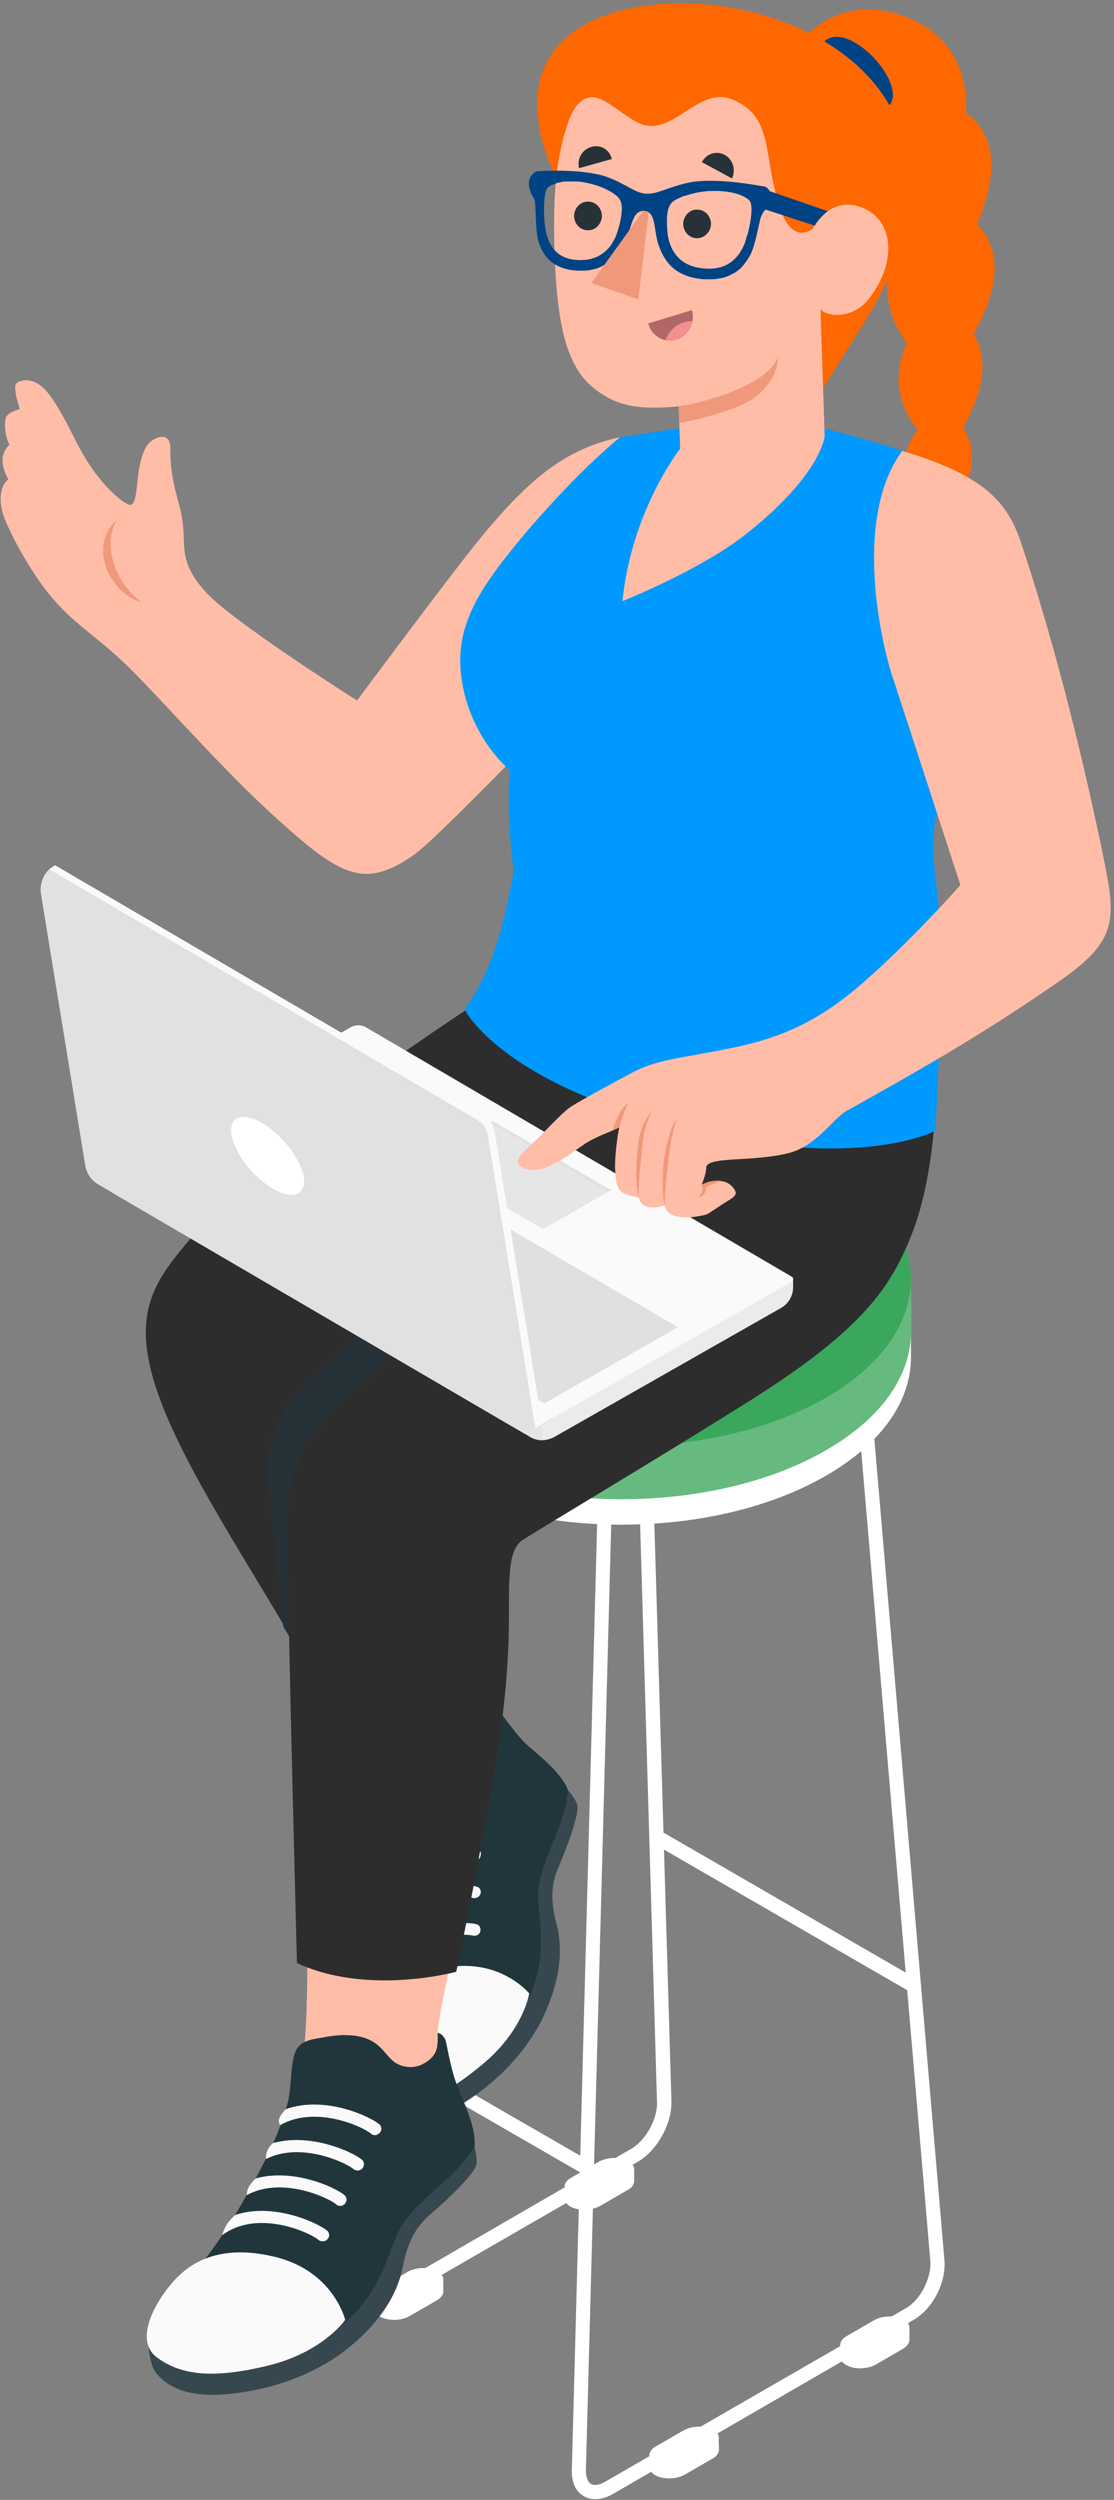 <?xml version="1.0" encoding="UTF-8"?> <svg xmlns="http://www.w3.org/2000/svg" width="293" height="657" viewBox="0 0 293 657" fill="none"><rect x="0" y="0" width="293" height="657" fill="#808080" stroke="none"/> <path d="M222.8 613.9L229.901 609.8C232.101 608.5 235.601 608.5 237.701 609.7C238.701 610.3 239.201 611 239.201 611.8C239.201 612.3 239.201 614.4 239.201 614.9C239.201 615.8 238.6 616.6 237.5 617.3L230.401 621.4C228.101 622.7 224.6 622.8 222.5 621.5C221.5 621 221 620.2 221 619.4C221 618.9 221 616.8 221 616.3C221 615.4 221.6 614.6 222.8 613.9Z" fill="white"></path> <path d="M237.5 614.2L230.401 618.3C228.101 619.6 224.6 619.7 222.5 618.5C220.4 617.3 220.5 615.2 222.8 613.9L229.901 609.8C232.101 608.5 235.6 608.5 237.7 609.7C239.8 610.9 239.7 612.9 237.5 614.2Z" fill="white"></path> <path d="M172.6 642.901L179.7 638.801C181.9 637.501 185.5 637.401 187.6 638.601C188.6 639.201 189 639.901 189 640.701C189 641.301 189.1 643.301 189.1 643.901C189 644.701 188.5 645.601 187.3 646.201L180.2 650.301C178 651.601 174.4 651.701 172.3 650.501C171.3 649.901 170.8 649.101 170.8 648.401C170.8 647.801 170.8 645.801 170.8 645.201C170.9 644.401 171.4 643.501 172.6 642.901Z" fill="white"></path> <path d="M187.3 643.201L180.2 647.301C178 648.601 174.4 648.601 172.3 647.401C170.2 646.201 170.3 644.201 172.6 642.901L179.7 638.801C181.9 637.501 185.5 637.401 187.6 638.601C189.7 639.801 189.5 641.901 187.3 643.201Z" fill="white"></path> <path d="M150.3 572.301L157.4 568.201C159.6 566.901 163.2 566.801 165.3 568.001C166.3 568.601 166.7 569.401 166.8 570.101C166.8 570.701 166.8 572.701 166.8 573.301C166.7 574.101 166.2 575.001 165 575.601L157.9 579.701C155.7 581.001 152.1 581.101 150 579.901C149 579.301 148.6 578.601 148.5 577.801C148.5 577.201 148.5 575.201 148.5 574.601C148.6 573.801 149.1 572.901 150.3 572.301Z" fill="white"></path> <path d="M165 572.601L157.9 576.701C155.7 578.001 152.1 578.001 150 576.801C147.9 575.601 148 573.601 150.3 572.301L157.4 568.201C159.6 566.901 163.2 566.801 165.3 568.001C167.4 569.201 167.3 571.301 165 572.601Z" fill="white"></path> <path d="M100.1 601.201L107.2 597.101C109.5 595.801 113 595.701 115.1 597.001C116.1 597.501 116.6 598.301 116.6 599.101C116.6 599.601 116.6 601.701 116.6 602.201C116.6 603.101 116 603.901 114.8 604.601L107.7 608.701C105.5 610.001 102 610.001 99.9 608.801C98.9 608.201 98.4 607.501 98.4 606.701C98.4 606.201 98.4 604.101 98.4 603.601C98.4 602.701 99 601.901 100.1 601.201Z" fill="white"></path> <path d="M114.8 601.501L107.7 605.601C105.5 606.901 102 607.001 99.9 605.801C97.8 604.501 97.9 602.501 100.1 601.201L107.2 597.101C109.5 595.801 113 595.701 115.1 597.001C117.2 598.201 117.1 600.201 114.8 601.501Z" fill="white"></path> <path d="M84.2 615.1C83.134 615.1 82.167 614.8 81.3 614.2C79.3 613 78.3 610.5 78.6 607.3L100.6 339.7L104.4 340L82.3 607.6C82.2 609.3 82.5 610.6 83.3 611.1C84 611.6 85.4 611.3 86.9 610.5L165.9 564.8C169.8 562.6 173 556.9 172.8 552.4L165.5 302.5L169.2 302.4L176.6 552.3C176.7 558.2 172.9 565.1 167.8 568.1L88.7 613.7C87.1 614.6 85.6 615.1 84.2 615.1Z" fill="white"></path> <path d="M153.4 571.4L85.8 532.4L87.7 529.1L155.3 568.1L153.4 571.4Z" fill="white"></path> <path d="M239.4 523.5L171.7 484.4L173.6 481.1L241.3 520.2L239.4 523.5Z" fill="white"></path> <path d="M156.5 656.801C155.434 656.801 154.434 656.534 153.5 656.001C151.4 654.801 150.3 652.301 150.4 649.101L157.8 372.801L161.5 372.901L154.1 649.201C154.1 651.001 154.6 652.301 155.4 652.801C156.3 653.301 157.7 653.101 159.2 652.201L238.3 606.601C242.1 604.401 245 598.701 244.7 594.301L222.6 335.601L226.3 335.201L248.4 594.001C248.9 599.901 245.3 606.901 240.1 609.801L161.1 655.501C159.5 656.401 158 656.801 156.5 656.801Z" fill="white"></path> <path d="M109.7 311.8C139.4 294.7 187.6 294.7 217.3 311.8C232.2 320.4 239.6 331.7 239.6 342.9C239.6 345.2 239.6 354.4 239.6 356.7C239.6 368 232.2 379.2 217.3 387.8C187.6 405 139.4 405 109.7 387.8C94.8 379.2 87.4 368 87.4 356.7C87.4 354.4 87.4 345.2 87.4 342.9C87.4 331.7 94.8 320.4 109.7 311.8Z" fill="white"></path> <path d="M109.7 305.1C139.4 288 187.6 288 217.3 305.1C232.2 313.7 239.6 325 239.6 336.2C239.6 338.5 239.6 347.7 239.6 350C239.6 361.3 232.2 372.5 217.3 381.1C187.6 398.3 139.4 398.3 109.7 381.1C94.8 372.5 87.4 361.3 87.4 350C87.4 347.7 87.4 338.5 87.4 336.2C87.4 325 94.8 313.7 109.7 305.1Z" fill="#259D4A"></path> <path opacity="0.3" d="M109.7 305.1C139.4 288 187.6 288 217.3 305.1C232.2 313.7 239.6 325 239.6 336.2C239.6 338.5 239.6 347.7 239.6 350C239.6 361.3 232.2 372.5 217.3 381.1C187.6 398.3 139.4 398.3 109.7 381.1C94.8 372.5 87.4 361.3 87.4 350C87.4 347.7 87.4 338.5 87.4 336.2C87.4 325 94.8 313.7 109.7 305.1Z" fill="white"></path> <path d="M217.3 367.3C247 350.1 247 322.3 217.3 305.1C187.6 288 139.4 288 109.7 305.1C79.9 322.3 79.9 350.1 109.7 367.3C139.4 384.4 187.6 384.4 217.3 367.3Z" fill="#259D4A"></path> <path opacity="0.1" d="M217.3 367.3C247 350.1 247 322.3 217.3 305.1C187.6 288 139.4 288 109.7 305.1C79.9 322.3 79.9 350.1 109.7 367.3C139.4 384.4 187.6 384.4 217.3 367.3Z" fill="white"></path> <path d="M163.1 114.9C149.3 117.9 139.9 124.9 126.2 141.6C118.3 151.3 93.9 184.1 93.9 184.1C90.4 181.9 61.8 163.6 54.6 156.1C47 148.1 48.8 143.7 48.1 137.7C47.4 131.6 44.7 127.2 44.8 117.7C44.8 113.1 40.1 114.7 38.4 117.5C35.2 123.3 36.8 132.8 34.1 132.7C32.5 132.2 29.4 129.7 26.4 126C20.7 119.2 18.9 112.6 14.1 105.3C12.2 102.5 9.8 99.5 6 100C5.8 100.1 5.1 100.3 4.9 100.3C4.3 100.6 4 101.2 4 101.6C4 102.667 4.134 103.7 4.4 104.7C4.6 105.4 5.2 107.5 5.2 107.5C5.2 107.5 1.8 108.4 1.5 109.9C1.1 111.6 1.3 114.7 2.5 116.9C1.2 118 -0.7 120.8 2.2 126C0.9 126.7 -1.4 130.7 1.8 137.7C4.2 143.2 8.7 150.9 12.7 155.9C19.4 164.2 25.1 166.8 33.8 175.3C42.4 183.7 58.8 202.6 73.1 215.4C89.6 230.3 96 233.9 109.2 224.4C116.1 219.5 159 174.6 159 174.6L163.1 114.9Z" fill="#FFBDA7"></path> <path d="M30.7 136.701C27.5 142.001 28.9 151.801 37.2 158.301C28.1 155.501 23.4 142.901 30.7 136.701Z" fill="#F0997A"></path> <path d="M85.1 441.7C85.1 441.7 103.4 470.2 106.8 482.2C110.4 494.7 114.4 498.2 115.4 512.5C115.6 515.6 115.4 522 115.6 524.5C115.7 526.8 117 528.3 119.9 528.3C125.6 528.1 132.4 515.7 134.2 503.5C135.9 491.3 136.3 464.5 136 461.4C135.7 458.4 133.9 455 132.2 452.9C129.3 449.3 128.7 448.9 128.7 448.9C125.6 443.8 122.3 433.5 119.1 426.6L85.1 441.7Z" fill="#FFBDA7"></path> <path d="M149.4 470.5C149.4 470.5 151.4 472.7 151.8 474.3C152.5 476.8 148.7 486.4 147.2 490C145.6 493.5 144.3 497.8 146.3 505.3C148.5 513.3 146.7 521.9 143 529.8C139.3 537.7 131.9 547 119.5 554.2C107.1 561.4 100.9 555.7 100.9 555.7C100.9 555.7 95.3 550.3 97.2 547C99.1 543.8 149.4 470.5 149.4 470.5Z" fill="#37474F"></path> <path d="M128.7 448.9C129.1 448.8 129.7 448.5 131.1 449.5C131.6 449.9 135.4 455.4 138.1 458.1C141.1 460.9 147.5 465.5 149.4 470.5C148.6 481.1 140.9 490.1 141.6 499.7C142.3 509.4 144.7 520.3 132.9 535C121.2 549.7 106.7 554.3 100.7 552.5C94.7 550.6 93.9 544.8 98.8 532.3C104 519 103.6 493 103.6 492.9C103.6 489.3 103.1 485.6 102.6 482C102.1 478.6 100.3 475.2 99.2 471.8C98.7 470.2 98.2 468.5 98.8 466.9C99.3 465.3 100.8 464.2 102.1 463.3C104.3 461.7 106.5 460.1 108.9 459.1C111.4 458 114.1 457.5 116.7 458.3C118.6 458.8 120.3 459.9 122.2 460.2C124.7 460.6 127.5 459.5 128.9 457.3C131.1 454.2 130.1 452 129.3 450.4C129.4 450.4 128.7 448.9 128.7 448.9Z" fill="#375A64"></path> <path opacity="0.4" d="M128.7 448.9C129.1 448.8 129.7 448.5 131.1 449.5C131.6 449.9 135.4 455.4 138.1 458.1C141.1 460.9 147.5 465.5 149.4 470.5C148.6 481.1 140.9 490.1 141.6 499.7C142.3 509.4 144.7 520.3 132.9 535C121.2 549.7 106.7 554.3 100.7 552.5C94.7 550.6 93.9 544.8 98.8 532.3C104 519 103.6 493 103.6 492.9C103.6 489.3 103.1 485.6 102.6 482C102.1 478.6 100.3 475.2 99.2 471.8C98.7 470.2 98.2 468.5 98.8 466.9C99.3 465.3 100.8 464.2 102.1 463.3C104.3 461.7 106.5 460.1 108.9 459.1C111.4 458 114.1 457.5 116.7 458.3C118.6 458.8 120.3 459.9 122.2 460.2C124.7 460.6 127.5 459.5 128.9 457.3C131.1 454.2 130.1 452 129.3 450.4C129.4 450.4 128.7 448.9 128.7 448.9Z" fill="black"></path> <path d="M139.2 523.899C139.2 523.899 131.1 513.899 115.8 517.399C100.6 520.999 97.1 529.899 95.8 534.999C94.3 541.099 93.7 551.599 100.6 552.999C108.1 554.499 115.8 551.699 126.7 542.699C137.7 533.699 139.2 523.899 139.2 523.899Z" fill="#FAFAFA"></path> <path d="M125.9 478.6C125.6 478.9 125 479.1 124.6 479C121.9 478.3 108.9 478.5 103.2 486.9C102 486.4 101.9 485 102.7 482.8C109.9 475.4 122.3 475.1 125.4 475.9C126.3 476.1 126.8 477 126.5 477.8C126.367 478.134 126.167 478.4 125.9 478.6Z" fill="#FAFAFA"></path> <path d="M103.6 496.2C102.8 494.9 103 492.7 103.5 491.8C110.9 485.3 122.3 485.1 125.4 485.8C126.2 486.1 126.7 486.9 126.4 487.7C126.334 488.1 126.167 488.4 125.9 488.6C125.5 488.9 125 489 124.5 488.9C121.9 488.2 109.6 488.5 103.6 496.2Z" fill="#FAFAFA"></path> <path d="M102.1 518.2C101.633 516.333 101.867 514.333 102.8 512.2C110.1 505.2 122.2 504.9 125.3 505.7C126.1 505.9 126.6 506.8 126.3 507.6C126.233 507.933 126.067 508.2 125.8 508.4C125.4 508.7 124.9 508.8 124.4 508.7C121.6 508 107.2 508.3 102.1 518.2Z" fill="#FAFAFA"></path> <path d="M125.8 498.501C125.4 498.801 124.9 498.901 124.4 498.801C121.8 498.101 109.1 498.401 103.2 506.501C102.6 505.201 102.6 503.601 103.5 501.701C110.8 495.201 122.3 495.001 125.3 495.801C126.2 496.001 126.6 496.801 126.4 497.701C126.267 498.034 126.067 498.301 125.8 498.501Z" fill="#FAFAFA"></path> <path d="M80.3 493.699C80.3 493.699 82.3 532.699 78.5 548.899C74.8 564.999 72.7 572.799 65.6 585.999C64 588.799 60.2 594.299 59 596.699C57.8 598.699 58 600.799 60.6 602.399C65.8 605.499 84 602.599 92.5 592.799C100.9 582.999 106.6 564.799 111.3 557.399C113.1 554.699 114.7 551.799 116.2 548.899C117.6 546.099 116.6 543.899 116.2 541.199C116 539.899 115 536.399 115 536.399C115 529.699 118.5 517.999 119.1 511.399L80.3 493.699Z" fill="#FFBDA7"></path> <path d="M124.8 564.1C124.8 564.1 125.6 567.1 125.3 568.8C124.8 571.5 116.9 578.8 113.8 581.4C110.7 584 107.5 587.5 106 595.5C104.4 604 98.8 611.3 91.7 617C84.7 622.7 73.4 628.2 58.5 629.3C43.5 630.4 40.2 622.2 40.2 622.2C40.2 622.2 37.4 614.5 40.7 612.3C43.9 610.2 124.8 564.1 124.8 564.1Z" fill="#37474F"></path> <path d="M115.1 534.299C115.5 534.399 116.3 534.399 117.1 535.999C117.4 536.599 118.5 543.499 119.9 547.199C121.3 551.299 125.3 558.599 124.8 564.099C119.2 573.699 107.8 578.599 104.1 588.099C100.4 597.499 97.6 608.799 79.8 617.299C62.1 625.799 46.3 623.499 41.5 618.999C36.7 614.599 38.6 608.799 48.9 599.199C59.9 589.099 71.4 564.299 71.4 564.299C73 560.899 74.3 557.199 75.4 553.599C76.5 550.099 76.4 545.999 76.9 542.399C77.2 540.699 77.5 538.799 78.8 537.599C80 536.399 81.8 535.999 83.6 535.699C86.3 535.199 89.1 534.699 91.9 534.899C94.7 534.999 97.5 535.799 99.6 537.699C101.1 538.999 102.2 540.799 103.8 541.999C106 543.499 109.2 543.699 111.5 542.299C115 540.399 115.1 537.899 115.1 535.999V534.299Z" fill="#375A64"></path> <path opacity="0.4" d="M115.1 534.299C115.5 534.399 116.3 534.399 117.1 535.999C117.4 536.599 118.5 543.499 119.9 547.199C121.3 551.299 125.3 558.599 124.8 564.099C119.2 573.699 107.8 578.599 104.1 588.099C100.4 597.499 97.6 608.799 79.8 617.299C62.1 625.799 46.3 623.499 41.5 618.999C36.7 614.599 38.6 608.799 48.9 599.199C59.9 589.099 71.4 564.299 71.4 564.299C73 560.899 74.3 557.199 75.4 553.599C76.5 550.099 76.4 545.999 76.9 542.399C77.2 540.699 77.5 538.799 78.8 537.599C80 536.399 81.8 535.999 83.6 535.699C86.3 535.199 89.1 534.699 91.9 534.899C94.7 534.999 97.5 535.799 99.6 537.699C101.1 538.999 102.2 540.799 103.8 541.999C106 543.499 109.2 543.699 111.5 542.299C115 540.399 115.1 537.899 115.1 535.999V534.299Z" fill="black"></path> <path d="M90.8 609.7C90.8 609.7 87.7 596.6 71.8 593C55.8 589.3 48.4 596.2 44.9 600.4C40.7 605.4 35.3 615 41.2 619.5C47.6 624.3 56.1 625.2 70.5 621.7C84.9 618.2 90.8 609.7 90.8 609.7Z" fill="#FAFAFA"></path> <path d="M99 561.099C98.5 561.199 97.9 561.099 97.5 560.699C95.4 558.899 83 553.199 73.7 558.499C72.9 557.399 73.5 555.999 75.2 554.299C85.4 550.699 97.1 556.099 99.8 558.299C100.4 558.899 100.5 559.899 99.9 560.499C99.633 560.766 99.333 560.966 99 561.099Z" fill="#FAFAFA"></path> <path d="M70 567.399C69.7 565.799 70.9 563.799 71.9 563.199C81.7 560.499 92.7 565.499 95.2 567.599C95.9 568.199 95.9 569.199 95.3 569.899C95.033 570.166 94.733 570.332 94.4 570.399C93.9 570.499 93.4 570.399 92.9 569.999C90.8 568.299 79.1 562.799 70 567.399Z" fill="#FAFAFA"></path> <path d="M58.5 587.399C58.9 585.466 60.033 583.699 61.9 582.099C71.9 578.799 83.4 584.099 86 586.199C86.7 586.799 86.8 587.799 86.1 588.499C85.9 588.766 85.6 588.932 85.2 588.999C84.7 589.099 84.2 588.999 83.8 588.699C81.5 586.699 67.8 580.499 58.5 587.399Z" fill="#FAFAFA"></path> <path d="M89.8 579.7C89.3 579.8 88.8 579.7 88.4 579.3C86.2 577.5 74.1 571.9 64.9 576.9C64.9 575.4 65.7 573.9 67.3 572.5C77.2 569.8 88.1 574.8 90.6 576.9C91.3 577.5 91.3 578.5 90.7 579.2C90.433 579.466 90.133 579.633 89.8 579.7Z" fill="#FAFAFA"></path> <path d="M129.1 261.1C112.5 272.2 74.2 296.4 48.1 327.9C38.8 339.2 33.1 348.9 45.4 375.7C54.9 396.3 70.4 418.7 85.1 445.2L199.1 287.7L129.1 261.1Z" fill="#2D2D2D"></path> <path d="M83.1 441.699C101.1 422.599 153.7 313.999 153.7 313.999L150.9 313.799C135.5 308.099 129.4 290.199 129.4 290.199C128.2 298.599 130.9 307.799 136.3 313.799C128.3 320.699 110.6 336.699 82.8 361.099C77.9 365.299 69 375.399 70.6 389.899C72.7 408.899 74.5 427.499 74.5 427.499L83.1 441.699Z" fill="#263238"></path> <path d="M136.4 265.4L246 270.9C247 285.9 245.9 309 239.8 324.4C234.4 338 227.2 349.3 197.1 368.2C169 385.8 143.9 400.6 137.5 404.7C132.6 407.8 134.3 419.2 133.7 432.8C133 447.1 132 455.1 126.4 485.8C123.7 500.8 120 518.2 120 518.2C120 518.2 96.8 524.6 78.1 515.9C78.1 515.9 76 434.9 75.8 416.6C75.6 400.9 73.6 386.4 84.5 374C93.9 363.3 150.9 313.8 150.9 313.8C150.9 313.8 127.7 294 136.4 265.4Z" fill="#2D2D2D"></path> <path d="M202.3 109C202.3 109 224.5 114.2 237.3 118.5C250.2 122.9 262.6 141.4 255 173.5C253 182.1 250 196 246.1 215.2C244.5 222.9 246.2 230.1 246.9 238.7C248 252.8 246.9 282.9 246 297.2C246 297.2 223.5 309.3 171.8 294.4C130.5 282.5 122.2 265.3 122.2 265.3C129.5 255 132.4 244 135.1 228.8C134 220.1 133.3 210 134.2 202.5C134.2 202.5 123.7 194.2 121.4 178.4C119.4 164.3 126.1 154.3 139.4 138.7C153.2 122.7 163.1 114.9 163.1 114.9L202.3 109Z" fill="#0099FF"></path> <path d="M256.1 87.7C261 78.9 265.1 67.2 257 59C261 49.3 263.9 36.7 254.1 29.7C254.7 16.7 248.3 8.3 238.5 4.5C229.4 1 219.2 1.7 211.8 9.8L218.6 13.2C219.3 22.1 222.1 30.7 230 35.4C226.4 45.5 228 54 238.1 59.1C232.1 69 231.2 80.5 238.5 90.1C234.8 98.6 235.9 105.8 241.4 113.1C235.2 120.1 238.4 130.2 244.9 135.9C241 140 239.1 144.1 239.3 150C239.4 155.9 243.8 161.6 250.1 162C247 159.4 246.8 157.6 248.6 152.8C250.4 148 253.5 142.3 249.1 136.8C253.9 129.3 258.5 120.7 253.4 112.4C257.5 104.5 260.8 96 256.1 87.7Z" fill="#FF6700"></path> <path d="M215.9 12.001C218.5 7.901 223.8 9.701 228.3 13.701C232.7 17.601 236.6 24.201 234 27.601C229.6 33.401 213.4 16.001 215.9 12.001Z" fill="#004385"></path> <path d="M146.3 47.001C126.8 4.5 168.5 -3 194.4 2.4C221.5 8 246.7 27.401 237.3 62.8C233.2 78.201 223.9 89.201 216.4 102.3L146.3 47.001Z" fill="#FF6700"></path> <path d="M227.1 54.7C218.2 50.9 213.701 60.2 213.701 60.2C208.001 63.8 205.5 56.2 204.5 52.7C200.8 39.5 203.101 30.1 192.201 26C187.201 24.1 182.4 28.1 177.8 30.9C175 32.5 172.401 33.7 169.201 32.8C166.501 32.1 161.401 27.8 158.901 26.5C151.701 22.6 149 31.5 147.1 41.1C145.8 47.7 145.6 57.3 145.8 64.5C146.5 90.2 150.3 99.4 160.1 104.6C164.5 107 169.9 107.6 178.5 106.8L178.901 117.9C178.901 117.9 166.201 133.9 163.701 158C163.701 158 184.201 149.8 195.901 140.6C216.101 124.8 216.901 114.6 216.901 114.6L215.8 81.2C217.4 83.4 224.3 83.8 228.3 78.8C235.6 69.9 235.6 58.3 227.1 54.7Z" fill="#FFBDA7"></path> <path d="M178.5 106.8C186.9 105.5 202.1 100.7 204.6 93.9C204.6 93.9 205 99.4 198.6 104.4C193.2 108.5 178.701 111.2 178.701 111.2L178.5 106.8Z" fill="#F0997A"></path> <path d="M182 81.5L170.5 85C171.3 88.3 174.7 90.2 177.8 89.3C181.1 88.3 182.9 84.9 182 81.5Z" fill="#B16668"></path> <path d="M175 89.4C175.9 89.6 176.9 89.6 177.8 89.3C180.1 88.6 181.701 86.7 182.201 84.4C178.901 84.3 176.1 86.4 175 89.4Z" fill="#F28F8F"></path> <path d="M152.3 44.2L160.9 41.8C160.4 39.4 158 37.9 155.6 38.6C153.2 39.2 151.7 41.7 152.3 44.2Z" fill="#263238"></path> <path d="M192.501 46.901L184.601 42.601C185.801 40.401 188.401 39.501 190.601 40.701C192.801 41.901 193.601 44.701 192.501 46.901Z" fill="#263238"></path> <path d="M151 56.501C150.9 58.601 152.4 60.401 154.4 60.501C156.4 60.701 158.1 59.101 158.3 57.001C158.4 54.901 156.9 53.101 154.9 53.001C152.9 52.801 151.2 54.401 151 56.501Z" fill="#263238"></path> <path d="M179.701 58.601C179.601 60.701 181.1 62.501 183.1 62.601C185.1 62.701 186.801 61.201 187.001 59.101C187.101 57.001 185.6 55.201 183.6 55.101C181.6 54.901 179.901 56.501 179.701 58.601Z" fill="#263238"></path> <path fill-rule="evenodd" clip-rule="evenodd" d="M141.4 45.001C141.934 45.001 142.5 44.967 143.1 44.901C148.6 44.7 155.7 45.001 159.9 46.6C165.1 48.6 166.8 50.6 169.8 50.901C173 51.1 175.2 49.3 181.1 48.001C185.8 47.001 193.4 47.7 199.2 48.7C199.8 48.834 200.4 48.934 201 49.001C202 49.2 203 50.6 202.8 52.2C202.6 53.8 201.4 55.001 200.8 55.7C200.6 56.001 200.4 56.501 200.1 57.1C199.4 59.6 198.7 64.4 197.3 67.1C196.7 68.1 195.9 69.4 194.7 70.6C194.3 70.934 193.867 71.267 193.4 71.6C193.134 71.734 192.867 71.867 192.6 72.001C192 72.334 191.3 72.634 190.5 72.9C190.367 72.967 190.234 73.001 190.1 73.001C189.967 73.067 189.8 73.1 189.6 73.1C189.4 73.167 189.2 73.201 189 73.201C188.4 73.334 187.767 73.4 187.1 73.4C186.834 73.4 186.567 73.4 186.3 73.4C186.034 73.4 185.7 73.4 185.3 73.4C177.7 72.9 174.9 68.9 173.4 64.9C171.8 61.001 172.8 55.6 169.4 55.401C169.267 55.401 169.134 55.401 169 55.401C168.934 55.401 168.834 55.434 168.7 55.501C166.1 55.901 166 60.8 164 64.3C163.2 65.6 162.3 67.001 161.1 68.1C160.9 68.3 160.7 68.467 160.5 68.6C160.367 68.734 160.234 68.834 160.1 68.9C160.034 68.967 159.934 69.067 159.8 69.201C159.667 69.267 159.567 69.334 159.5 69.4C159.3 69.501 159.2 69.501 159.1 69.6C159.034 69.667 158.934 69.701 158.8 69.701C158.734 69.767 158.667 69.8 158.6 69.8C157.734 70.334 156.7 70.701 155.5 70.9C155.367 70.9 155.267 70.934 155.2 71.001C154.067 71.134 152.834 71.167 151.5 71.1C144.4 70.6 142.4 66.1 141.6 63.3C140.8 60.501 141 55.7 140.7 53.1C140.6 52.501 140.5 52.1 140.2 51.8C139.8 51.1 139 49.6 139.1 48.001C139.2 46.401 140.4 45.1 141.4 45.001ZM175.6 61.501C175.8 63.001 176.3 65.1 177.8 67.001C179.3 68.9 181.7 70.4 185.8 70.6C189.9 70.8 192.4 69.201 194 67.201C194.134 67.067 194.234 66.967 194.3 66.9C194.367 66.767 194.434 66.634 194.5 66.501C194.634 66.367 194.734 66.234 194.8 66.1C194.867 66.034 194.9 65.934 194.9 65.8C194.967 65.734 195.034 65.667 195.1 65.6C195.167 65.534 195.2 65.467 195.2 65.4C195.267 65.267 195.334 65.134 195.4 65.001C195.6 64.6 195.767 64.234 195.9 63.901C195.967 63.634 196.034 63.401 196.1 63.2C196.234 62.8 196.334 62.434 196.4 62.1C196.467 62.034 196.5 61.967 196.5 61.901C196.5 61.834 196.534 61.767 196.6 61.7C197.3 59.1 198.3 54.001 197.1 52.7C196 51.501 192.6 50.001 187.1 50.2C186.9 50.2 186.7 50.2 186.5 50.2C185.634 50.267 184.767 50.367 183.9 50.501C183.567 50.567 183.234 50.634 182.9 50.7C182.034 50.901 181.2 51.134 180.4 51.401C180.134 51.467 179.867 51.534 179.6 51.6C179.334 51.734 179.067 51.867 178.8 52.001C178.734 52.001 178.667 52.034 178.6 52.1C178.467 52.1 178.367 52.134 178.3 52.2C177.5 52.6 176.8 53.001 176.5 53.501C175.2 55.001 175.3 58.501 175.6 61.501ZM143.2 58.1C143.4 60.2 143.8 64.8 147.5 67.1C148.5 67.701 149.9 68.201 151.5 68.3C156 68.701 158.7 66.9 160.4 64.8C160.467 64.734 160.534 64.667 160.6 64.6C160.667 64.467 160.734 64.367 160.8 64.3C160.8 64.234 160.834 64.167 160.9 64.1C160.967 63.967 161.034 63.834 161.1 63.7C161.234 63.567 161.334 63.401 161.4 63.2C161.467 63.134 161.5 63.067 161.5 63.001C161.567 62.934 161.6 62.901 161.6 62.901C161.667 62.834 161.7 62.767 161.7 62.7C161.7 62.634 161.734 62.567 161.8 62.501C162.1 61.8 162.3 61.2 162.5 60.6C163.4 57.7 164 54.3 163.1 52.6C162.3 50.901 158.4 48.901 154.5 48.1C153.634 47.901 152.8 47.767 152 47.7C151.867 47.7 151.767 47.7 151.7 47.7C151.567 47.7 151.467 47.7 151.4 47.7C151.067 47.7 150.767 47.7 150.5 47.7C150.367 47.7 150.267 47.7 150.2 47.7C150 47.7 149.834 47.7 149.7 47.7C149.5 47.7 149.267 47.7 149 47.7C148.6 47.7 148.167 47.734 147.7 47.8C147.634 47.867 147.534 47.901 147.4 47.901C147.334 47.901 147.234 47.934 147.1 48.001C147.034 48.001 146.934 48.001 146.8 48.001C146.667 48.067 146.567 48.1 146.5 48.1C146.234 48.167 146 48.234 145.8 48.3C145.8 48.367 145.767 48.401 145.7 48.401C145.1 48.6 144.6 48.867 144.2 49.2C142.9 50.2 143 55.401 143.2 58.1Z" fill="#004385"></path> <path d="M200.3 49.5L217.7 55.5C216.7 56.3 215.2 57.7 214.3 59.3L200.2 54.7L200.3 49.5Z" fill="#004385"></path> <path d="M170.6 55.8L167.901 78.7L155.5 74.4L169.201 55.4C169.501 55.4 170.1 55.5 170.6 55.8Z" fill="#F0997A"></path> <path d="M208.6 336.102V338.302C208.6 340.502 207.4 342.602 205.5 343.702L145.7 377.702C144.7 378.202 143.6 378.502 142.6 378.502C141.5 378.502 140.4 378.202 139.4 377.602L30.5 314.002C28.5 312.802 27.4 310.802 27.4 308.502V307.002L142.6 374.302L208.6 336.102Z" fill="#EBEBEB"></path> <path d="M27.4 307.001L92.4 269.901C93.5 269.301 95 269.301 96.1 269.901L208.2 335.501C208.8 335.801 208.7 336.601 208.2 336.901L142.6 374.301L27.4 307.001Z" fill="#FAFAFA"></path> <path d="M143.201 368.801L178.301 348.801L76.401 289.301L41.101 309.201L143.201 368.801Z" fill="#E0E0E0"></path> <path d="M160.7 312.801L160 313.201L142.8 323.001L112.5 305.201L111.8 304.901L129.7 294.701L160.7 312.801Z" fill="#E0E0E0"></path> <path d="M160 313.2L142.8 323L112.5 305.2L129.701 295.4L160 313.2Z" fill="#E6E6E6"></path> <path d="M142.6 374.302V378.502C141.5 378.502 140.4 378.202 139.4 377.602L30.5 314.002C28.5 312.802 27.4 310.802 27.4 308.502V307.002L142.6 374.302Z" fill="#EBEBEB"></path> <g style="mix-blend-mode:multiply" opacity="0.5"> <path d="M142.6 374.302V378.502C141.5 378.502 140.4 378.202 139.4 377.602L30.5 314.002C28.5 312.802 27.4 310.802 27.4 308.502V307.002L142.6 374.302Z" fill="#E0E0E0"></path> </g> <path d="M140.8 375.2C138.7 376 136.4 375.9 134.4 374.7L25.9 311.3C24 310.2 22.7 308.3 22.4 306.1L10.8 235C10.733 234.6 10.7 234.2 10.7 233.8C10.7 231.8 11.5 229.9 12.9 228.5L125.7 294.4C127.1 295.3 128.1 296.7 128.3 298.3L140.8 375.2Z" fill="#E1E1E1"></path> <g opacity="0.7"> <path d="M140.8 375.2C138.7 376 136.4 375.9 134.4 374.7L25.9 311.3C24 310.2 22.7 308.3 22.4 306.1L10.8 235C10.733 234.6 10.7 234.2 10.7 233.8C10.7 231.8 11.5 229.9 12.9 228.5L125.7 294.4C127.1 295.3 128.1 296.7 128.3 298.3L140.8 375.2Z" fill="#E1E1E1"></path> </g> <path d="M142.6 374.3L141.8 374.7C141.467 374.9 141.133 375.067 140.8 375.2L128.3 298.3C128.1 296.7 127.1 295.3 125.7 294.4L12.9 228.5C13.367 228.1 13.9 227.734 14.5 227.4L127.4 293.4C128.9 294.2 129.8 295.6 130.1 297.3L142.6 374.3Z" fill="#FAFAFA"></path> <path d="M79.9 309.301C79.1 304.601 74.2 298.201 69 295.201C63.7 292.101 60.1 293.501 60.9 298.201C61.6 303.001 66.5 309.301 71.8 312.401C77 315.501 80.6 314.101 79.9 309.301Z" fill="white"></path> <path d="M290.2 225.2C284.3 196.4 276.7 167 268.6 142.8C265 131.8 258.7 124.9 237.3 118.5C223.9 136.7 232.2 171 235.1 178.9L252.6 232.6C252.6 232.6 240.5 246.4 227.3 258C216.1 267.8 206.4 272.6 192.5 275.4C178.5 278.3 172.8 278.3 165.7 282.2C161.9 284.2 153.3 288.9 150.4 290.7C147.5 292.5 142.5 298.5 137.8 302.6C133.4 306.8 139.5 308.4 143.1 307C147.8 305.2 150.6 302.8 153.7 300.7C156.7 298.7 159.8 297.8 162.9 296.3C162.3 298.7 161.6 305 161.8 307.5C162 309.5 161.8 312 163.7 313.4C164.7 314.1 166.8 314.4 168 314.8C168 314.8 168.2 315.9 169.1 316.6C170 317.4 171.6 317.4 172.7 317.3C173.6 317.1 174.8 316.8 174.8 316.8C174.9 318.1 176.3 319.2 177.3 319.5C180.6 320.5 185.3 319.4 186 319.1C186.4 318.9 189.4 316.9 190.3 316.3C191.7 315.4 192.8 314.9 193.4 314C194 312.9 191.8 310.6 190.1 310.5C188.3 310.3 185.7 311.1 184.6 311.3C185.2 309.7 185.7 308.3 185.8 306.5C187.1 303.9 198.2 305.4 207.6 303C214.8 301.1 219.4 293.7 222.6 292C242.6 280.8 257.7 272.3 278 258.3C294.1 247.3 293.6 241.8 290.2 225.2Z" fill="#FFBDA7"></path> <path d="M161.1 297.1C162 294.2 163.4 290.8 165.4 289.9C164.3 291.3 163.2 295.2 162.9 296.3C162.3 296.567 161.7 296.834 161.1 297.1Z" fill="#F0997A"></path> <path d="M168 314.801C167.5 312.801 167.4 310.801 167.3 308.801C167.3 306.801 167.4 304.801 167.6 302.801C167.8 300.801 168 298.801 168.7 296.901C169.4 295.001 170.3 293.001 171.9 291.801C171.2 292.501 170.8 293.401 170.5 294.301C170.1 295.234 169.8 296.167 169.6 297.101C169.1 299.001 169 301.001 168.8 302.901C168.5 304.901 168.4 306.901 168.2 308.801C168.1 310.801 167.9 312.801 168 314.801Z" fill="#F0997A"></path> <path d="M174.8 316.8C174.3 314.9 174.3 312.9 174.3 310.9C174.3 308.9 174.4 307 174.6 305C174.9 303.1 175.2 301.1 175.8 299.2C176.3 297.4 176.8 295.3 178.3 293.9C177.7 294.7 177.5 295.7 177.2 296.6C177 297.534 176.8 298.467 176.6 299.4C176.267 301.334 176 303.267 175.8 305.2C175.3 309 174.9 312.9 174.8 316.8Z" fill="#F0997A"></path> <path d="M190.1 310.499C189.2 310.599 188.4 310.799 187.7 311.099C186.9 311.299 186.4 311.799 185.5 312.099L185.8 311.499C185.9 311.999 185.8 312.299 185.7 312.699C185.7 312.999 185.5 313.299 185.3 313.599C184.9 314.199 184.3 314.599 183.7 314.799C184.1 314.266 184.4 313.732 184.6 313.199C184.667 312.932 184.734 312.666 184.8 312.399C184.8 312.199 184.8 311.899 184.7 311.799L184.6 311.299L185.1 311.099C185.7 310.766 186.434 310.532 187.3 310.399C188.2 310.299 189.3 310.099 190.1 310.499Z" fill="#F0997A"></path> </svg> 